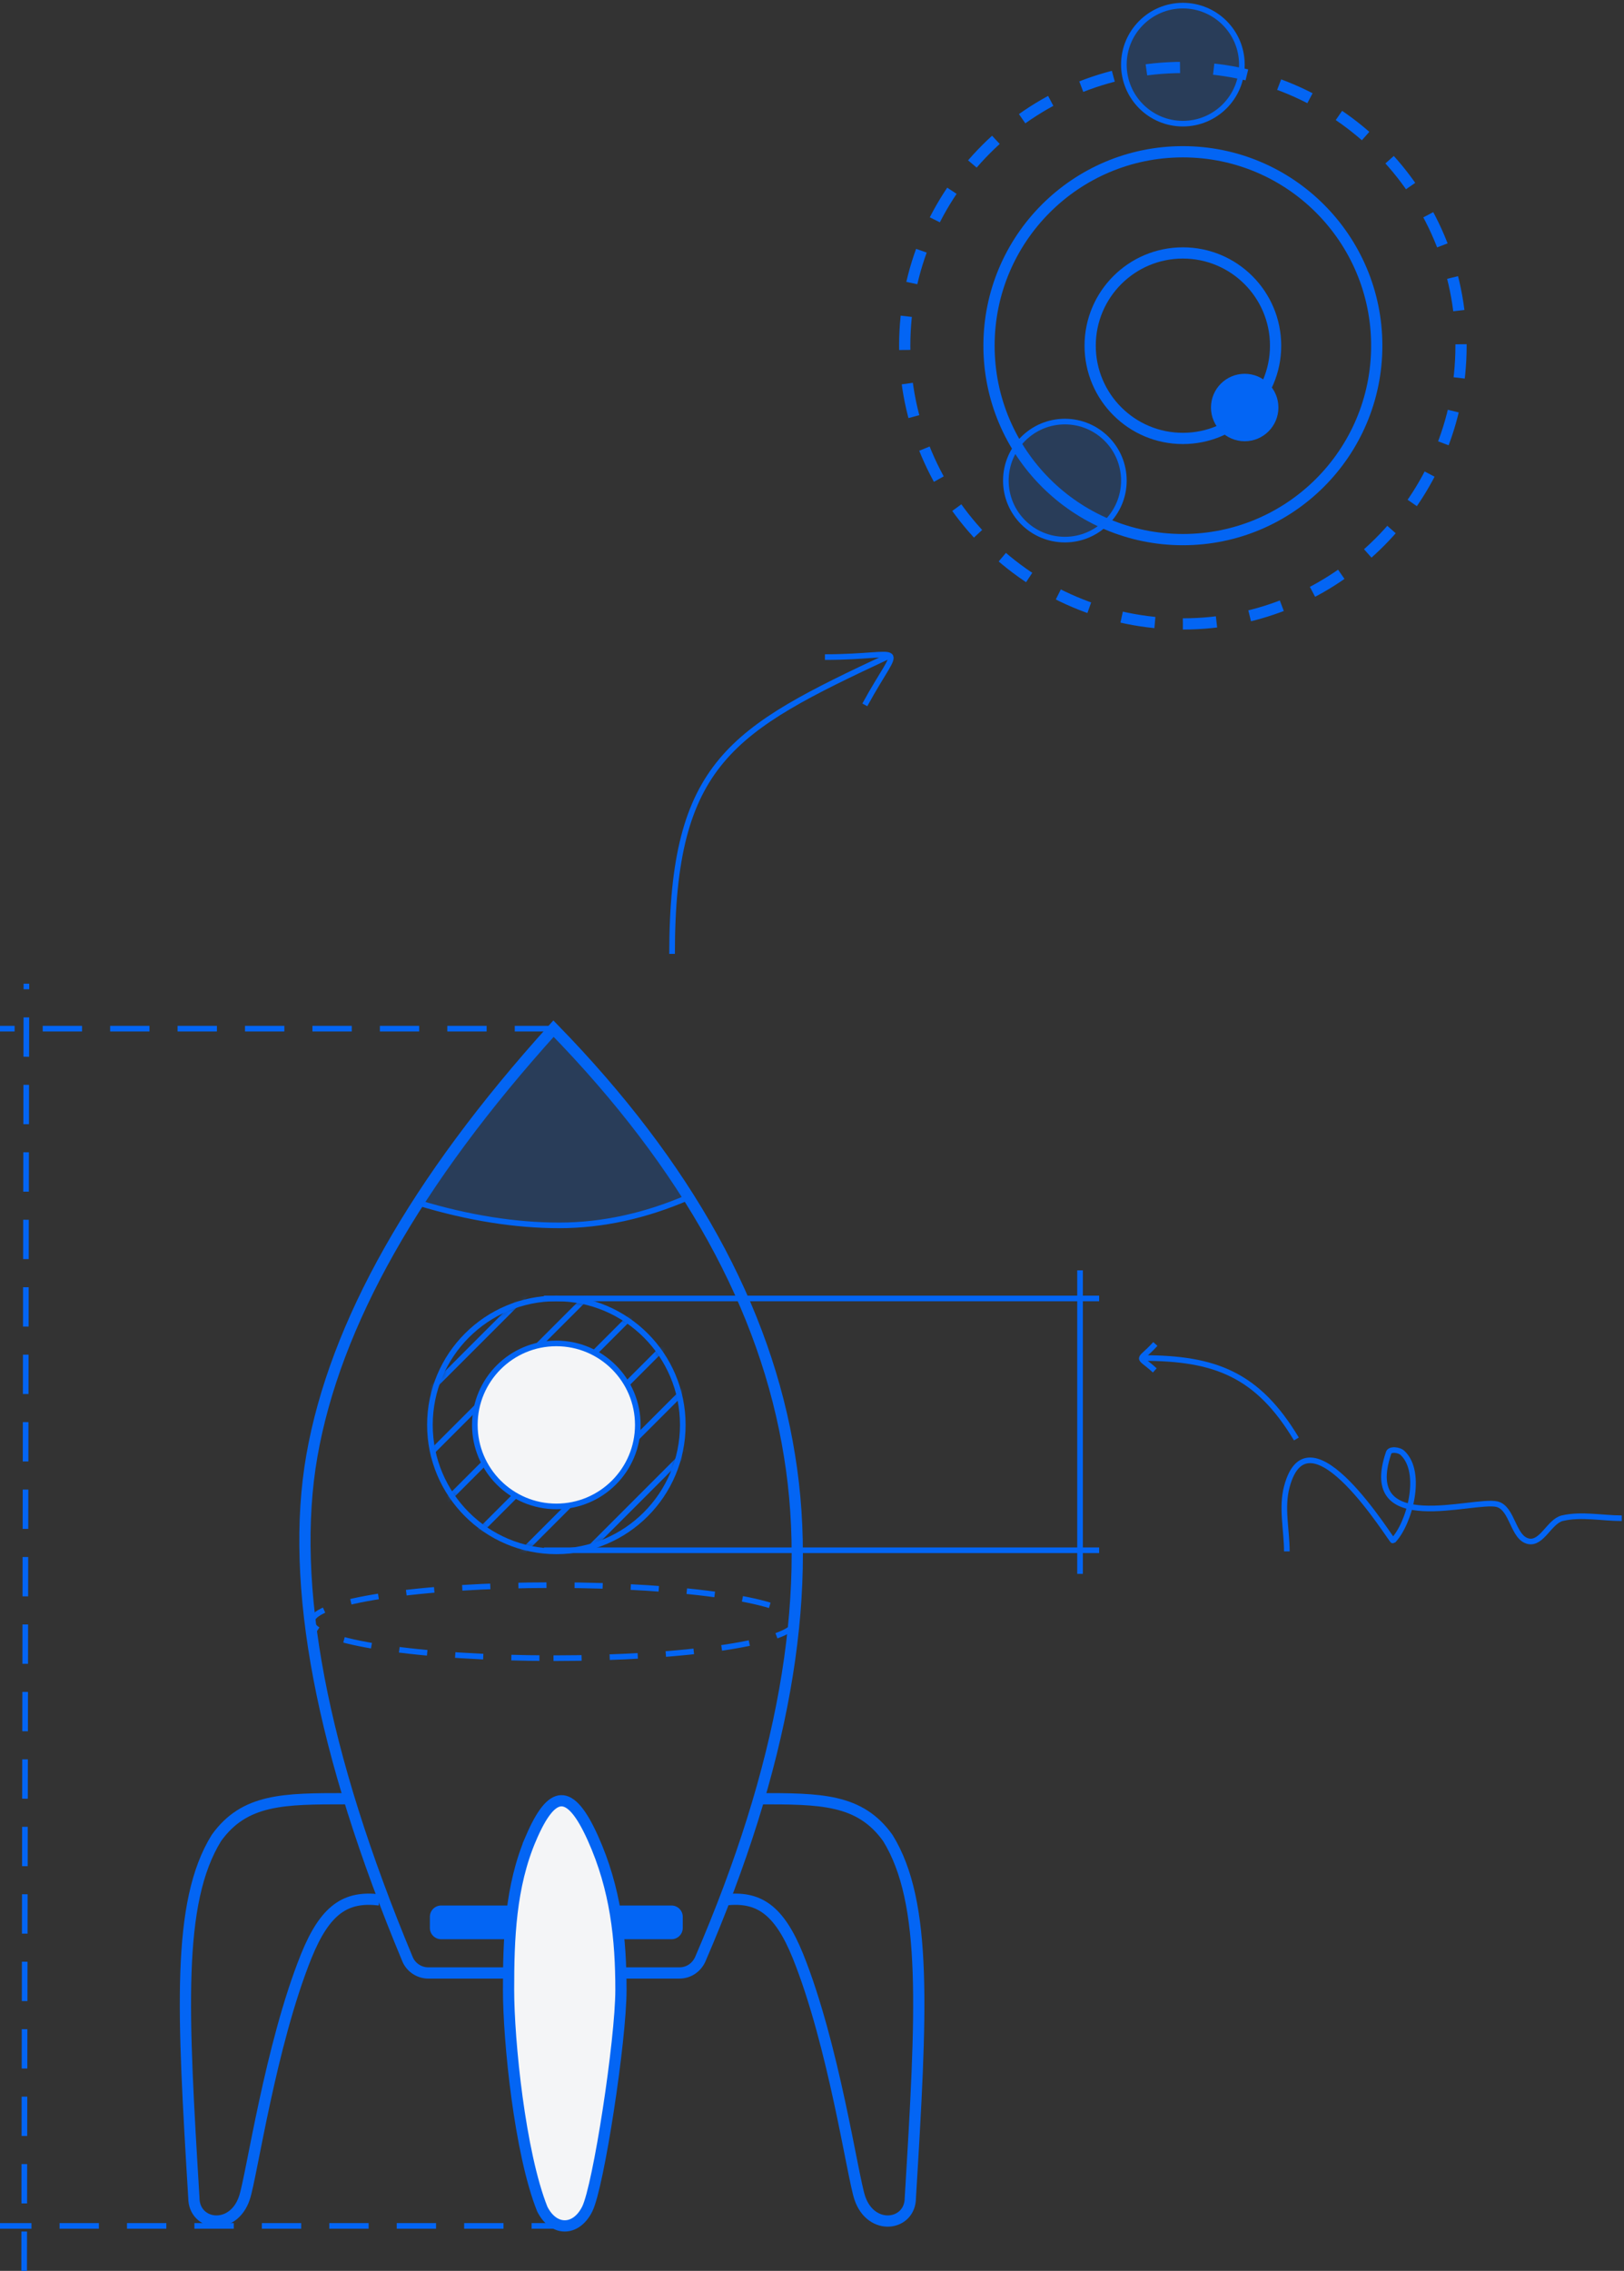 <svg version="1.1" id="Layer_1" xmlns="http://www.w3.org/2000/svg" x="0" y="0" viewBox="0 0 289 404" xml:space="preserve" enable-background="new 0 0 289 404"><rect x="0" y="0" width="289" height="404" fill="#333333" stroke="none"/><style>.st1{fill:none;stroke:#0365f4;stroke-width:2}.st2{stroke-linecap:square;fill:none}.st10,.st2,.st5{stroke:#0365f4}.st5{fill:none}.st10{fill-rule:evenodd;clip-rule:evenodd;fill:#0365f4;fill-opacity:.2}</style><g id="Group-18" transform="translate(0 174)"><path id="Rectangle" d="M78.5 165h41c1.1 0 2 .9 2 2v2c0 1.1-.9 2-2 2h-41c-1.1 0-2-.9-2-2v-2c0-1.1.9-2 2-2z" fill-rule="evenodd" clip-rule="evenodd" fill="#0365f4"/><path id="Path-18" class="st1" d="M76.2 177h44.7c1.6 0 3-.9 3.7-2.4 14.7-34 20.1-63.9 15.9-89.6-4.2-26.3-18.2-51.6-42-76-24.6 27.2-38.9 52.6-43 76-4 22.9 1.7 52.8 17 89.5.6 1.5 2.1 2.5 3.7 2.5z"/><path id="Line-2" class="st2" d="M195.1 101.8H97.3"/><path class="st2" d="M192.2 105.5v-53m2.9 4.5H97.3"/><path d="M101.1 222H.3m4 7.5l.4-228M98.1 9H.3" fill="none" stroke="#0365f4" stroke-dasharray="6" stroke-linecap="square"/><path id="Oval" d="M98.5 121c23.7 0 43-2.9 43-6.5s-19.3-6.5-43-6.5-43 2.9-43 6.5 19.3 6.5 43 6.5z" fill="none" stroke="#0365f4" stroke-dasharray="5"/><g id="Group" transform="translate(76.507 55.494)"><circle class="st5" cx="22.5" cy="24" r="22.5" id="Mask"/><defs><filter id="Adobe_OpacityMaskFilter" filterUnits="userSpaceOnUse" x="-148.5" y="-188.6" width="359.9" height="361.3"><feColorMatrix values="1 0 0 0 0 0 1 0 0 0 0 0 1 0 0 0 0 0 1 0"/></filter></defs><mask maskUnits="userSpaceOnUse" x="-148.5" y="-188.6" width="359.9" height="361.3" id="mask-2_1_"><g filter="url(#Adobe_OpacityMaskFilter)"><circle id="path-1_1_" cx="22.5" cy="24" r="22.5" fill-rule="evenodd" clip-rule="evenodd" fill="#fff"/></g></mask><g id="Line-3" mask="url(#mask-2_1_)"><path class="st2" d="M1.2 3.9v372m8-372v372m8-372v372m8-372v372m8-372v372m8-372v372m8-372v372m8-372v372m8-372v372m8-371v372m8-372v372m8-372v372m8-372v372m8-372v372m8-372v372m8-372v372m8-372v372m8-372v372" transform="rotate(45 289.714 45.63)"/></g></g><circle cx="99" cy="79.5" r="14.5" fill-rule="evenodd" clip-rule="evenodd" fill="#f4f5f7" stroke="#0365f4"/><path id="Path-19" class="st10" d="M74.5 40c8.9 2.7 17.3 4 25 4s15.4-1.7 23-5c-13.3-18.7-21.3-28.7-24-30-2 1.3-10 11.7-24 31z"/><path id="Path-20" d="M94.5 153c3.7-8.6 6.9-9.1 11 0s5 18 5 27-4 35-6 39-6 4-8 0c-4-10-6-30-6-39s.3-18.4 4-27z" fill-rule="evenodd" clip-rule="evenodd" fill="#f4f5f7" stroke="#0365f4" stroke-width="2"/><path id="Shape" class="st1" d="M61.5 146c-11 0-18 0-23 7-7.1 11.5-6 31-4 64 0 5 7 6 9 0 1.3-3.9 4.6-27.1 11-43 3.4-8.4 7.1-10.7 13-10"/><path class="st1" d="M135 146c11 0 18 0 23 7 7.1 11.5 6 31 4 64 0 5-7 6-9 0-1.3-3.9-4.6-27.1-11-43-3.4-8.4-7.1-10.7-13-10"/><path id="Path-21" class="st5" d="M229 102c0-3.8-1-7.8 0-11.5 3.9-14.7 18.7 9.8 18.9 9.6 2.9-3 5.4-12.1 1.7-15.6-.6-.6-2.3-.8-2.5 0-5.1 15.1 15.1 8.1 19.3 9.1 2.8.7 2.8 6 5.6 6.6 2.4.5 3.7-3.5 6-4.1 3.4-.8 7.1 0 10.6 0"/><path id="Path-22" class="st5" d="M203.4 67.6c12.8 0 20.4 2.9 27.3 14.4"/><path id="Path-23" class="st5" d="M205.6 65.1c-3.1 3.4-3.3 1.8-.1 4.7"/></g><path d="M210.5 111c27.3 0 49.5-22.2 49.5-49.5S237.8 12 210.5 12 161 34.2 161 61.5s22.2 49.5 49.5 49.5z" fill="none" stroke="#0365f4" stroke-width="2" stroke-dasharray="6"/><circle class="st1" cx="210.5" cy="61.5" r="34.5"/><circle class="st1" cx="210.5" cy="61.5" r="16.5"/><circle class="st10" cx="210.5" cy="11.5" r="10.5"/><circle class="st10" cx="189.5" cy="85.5" r="10.5"/><circle cx="221.5" cy="72.5" r="5.5" fill-rule="evenodd" clip-rule="evenodd" fill="#0365f4" stroke="#0365f4"/><path id="Path-24" class="st5" d="M119.6 169.7c0-34.1 10.6-39.9 38.6-53"/><path id="Path-25" class="st5" d="M146.8 116.9c14.9 0 13.6-3.4 7.1 8.5"/></svg>